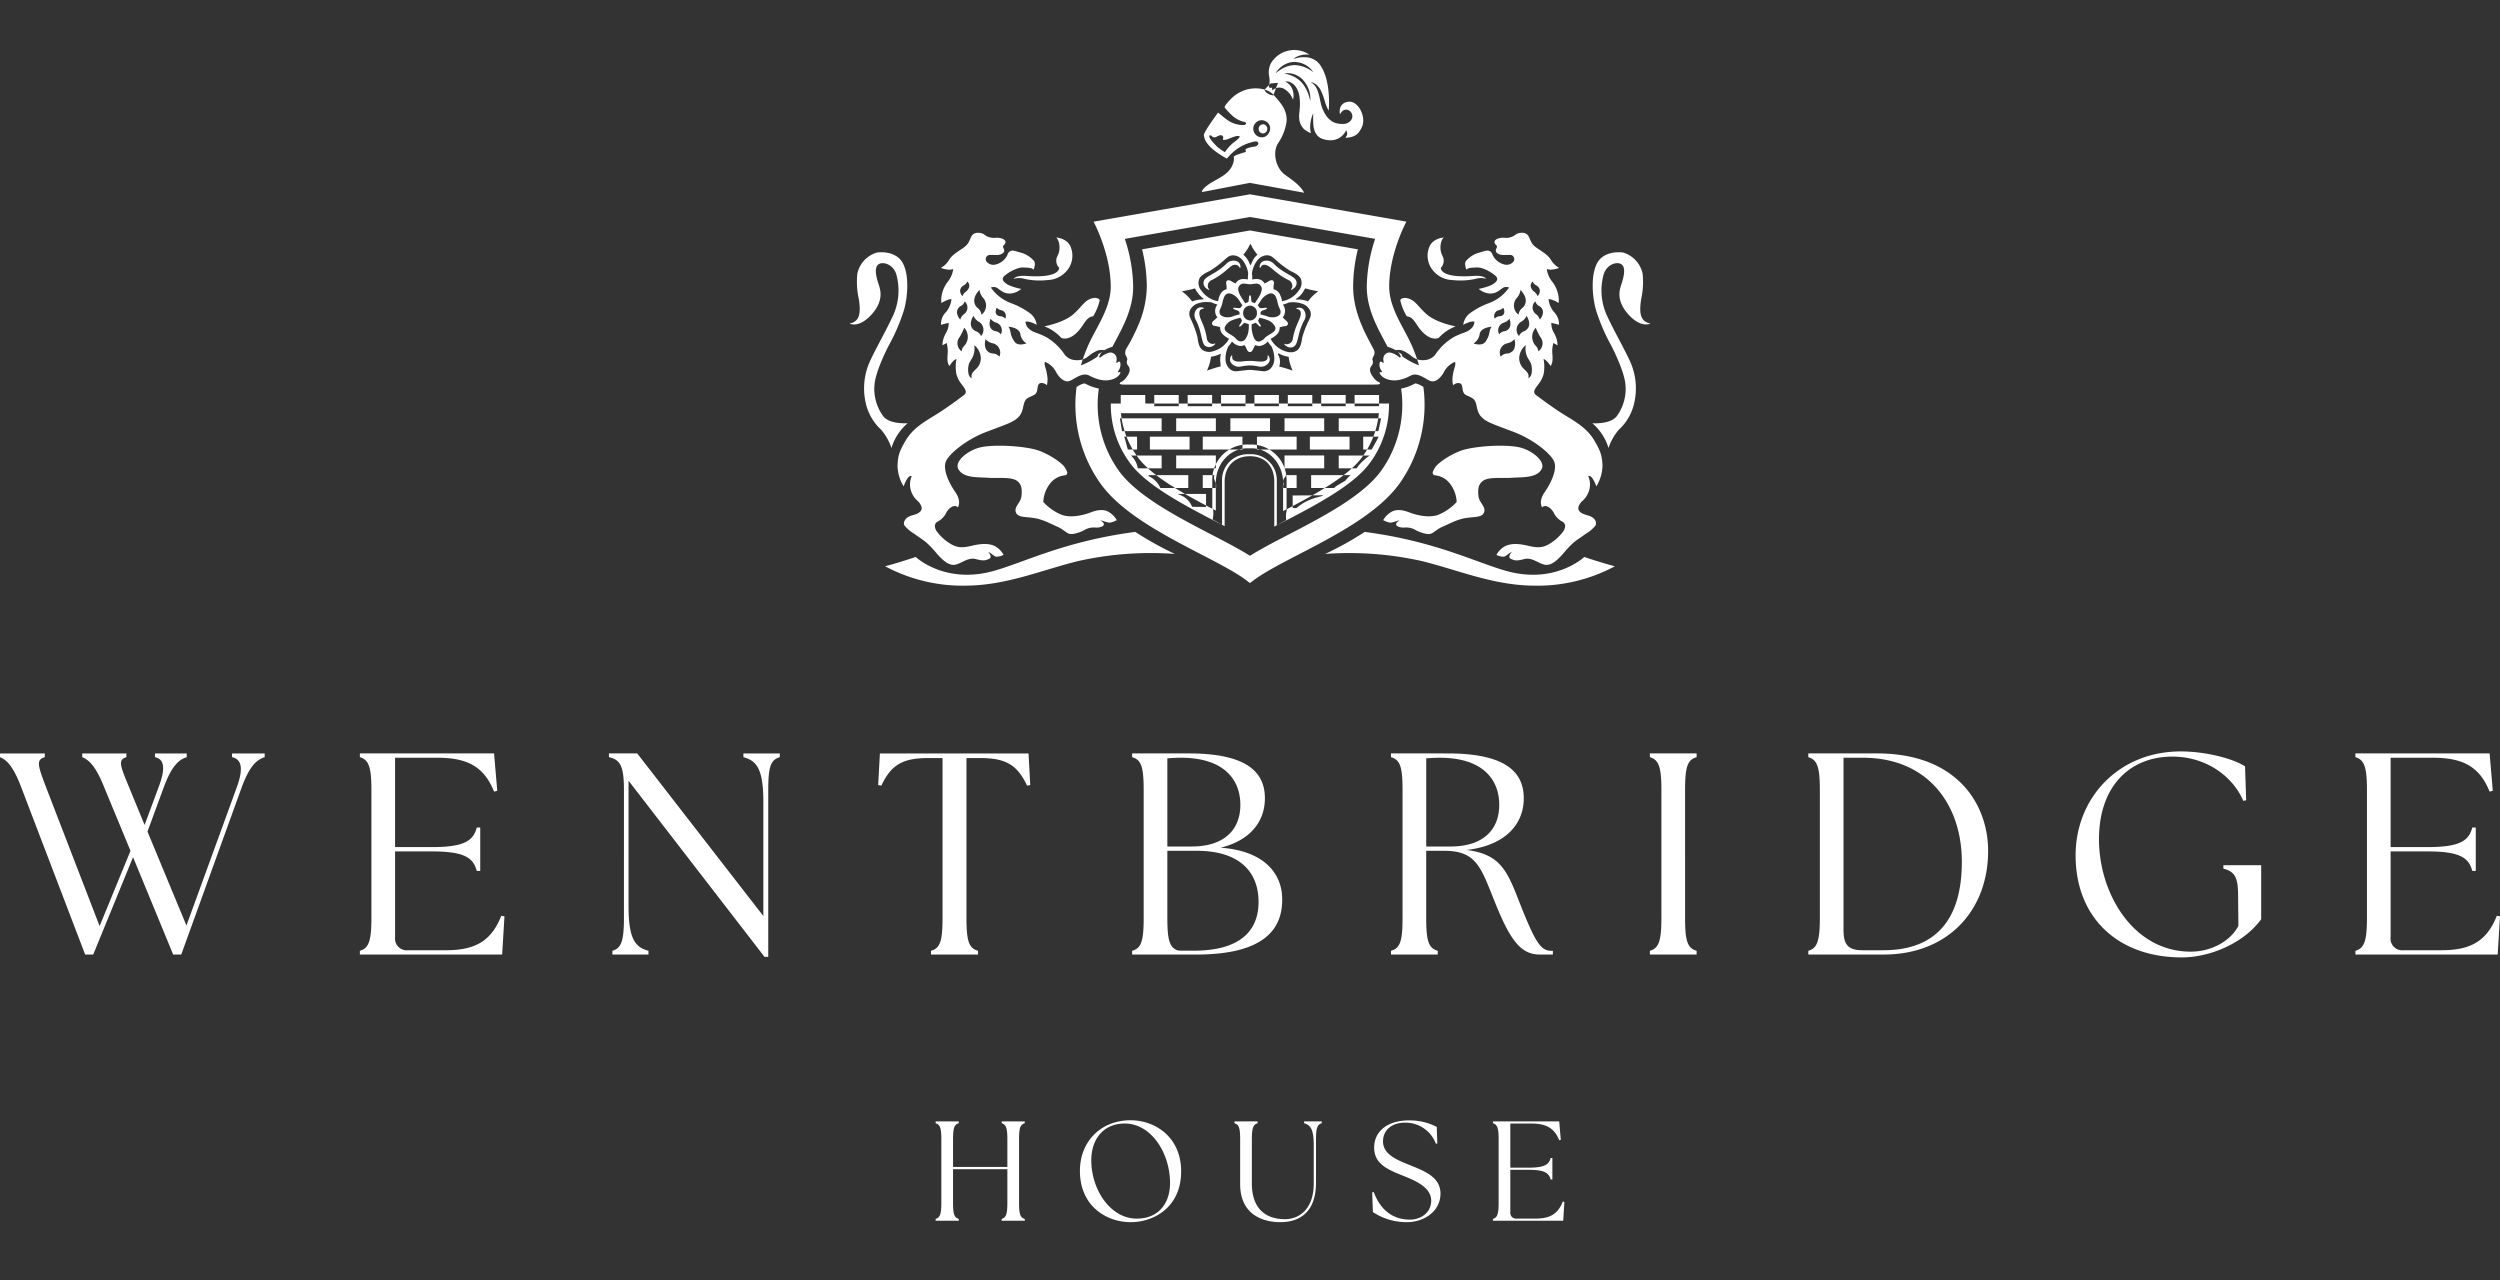 <svg width="250" height="128" viewBox="0 0 250 128" fill="none" xmlns="http://www.w3.org/2000/svg"><rect x="0" y="0" width="250" height="128" fill="#333333" stroke="none"/><path d="M129.664 30.818c-.096.039 0 .074.115.106a.353.353 0 0 1 .282.269c.066.274-.035.535-.305 1.146a6.245 6.245 0 0 0-.474 1.533.621.621 0 0 1-.596.553c-.164.008-.209-.09-.249-.038-.039.053.112.176.299.288a.657.657 0 0 0 .727-.076c.207-.187.276-.556.427-1.144.112-.492.289-.966.527-1.41a.934.934 0 0 0-.092-1.117.606.606 0 0 0-.661-.11Zm-8.397 3.574a.615.615 0 0 1-.585-.56 6.212 6.212 0 0 0-.446-1.534c-.26-.612-.354-.871-.282-1.144a.353.353 0 0 1 .285-.263c.117-.028.214-.064.119-.103a.612.612 0 0 0-.663.098.92.92 0 0 0-.114 1.107c.229.447.398.922.5 1.414.141.586.202.955.405 1.144a.665.665 0 0 0 .728.09c.189-.107.34-.227.301-.282-.038-.054-.084.044-.248.035v-.002Zm-.357-5.43c.041-.053-.069-.067-.11-.226a.626.626 0 0 1 .368-.73 6.51 6.51 0 0 0 1.362-.901c.517-.438.67-.621.959-.626a.486.486 0 0 1 .416.188c.064.1.12.194.136.08a.597.597 0 0 0-.299-.598.969.969 0 0 0-1.116.24 5.817 5.817 0 0 1-1.227.915c-.53.318-.87.49-.993.743a.646.646 0 0 0 .138.716c.162.146.327.252.367.199h-.001Zm5.849 6.738a.35.35 0 0 1-.179.348c-.249.145-.532.13-1.205.055a6.603 6.603 0 0 0-.768 0c-.676.075-.957.09-1.207-.055a.359.359 0 0 1-.18-.348c.004-.119-.003-.221-.069-.142a.592.592 0 0 0-.086.661.969.969 0 0 0 1.059.424c.287-.06.579-.093.873-.098.288.005.575.038.857.098a.968.968 0 0 0 1.06-.424.593.593 0 0 0-.086-.661c-.066-.08-.074.023-.069.142Zm5.066-6.571a7.115 7.115 0 0 0-.28-.052l-.016-.003a10.302 10.302 0 0 1-1.018-.24 2.19 2.19 0 0 1-.216.378 2.35 2.35 0 0 1-.5.552l-.038.023c-.164.103-.194.144-.195.158.046.007.093.01.14.006h.047c.36-.006.717.058 1.051.188.286-.389.632-.73 1.025-1.011Zm-.829 1.9a1.34 1.34 0 0 0-.841-.677 2.784 2.784 0 0 0-1.286-.095 3.76 3.76 0 0 1-.569.201l.026.056a1.015 1.015 0 0 1 .019 1.123.855.855 0 0 1-.08.096c.101.11.208.214.321.311.094.083.25.223.197.39-.053.166-.258.182-.368.193-.152.02-.303.057-.447.11a.929.929 0 0 1-.258.685 2.287 2.287 0 0 1-.591.424l-.056.034a2.535 2.535 0 0 0 1.513 1.26c.166.057.341.088.516.09.218.003.43-.063.607-.187.371-.254.46-.863.519-1.265a9.417 9.417 0 0 1 .662-1.723l.135-.3a.91.91 0 0 0-.021-.726h.002Zm-1.731 6.028a4.559 4.559 0 0 1-.402-1.38 2.922 2.922 0 0 1-.803-.236l-.059-.025a1.084 1.084 0 0 1-.091-.046.294.294 0 0 0-.094-.042c-.001 0-.011.007-.017.05a.36.36 0 0 0 .055.17c.057.107.096.224.116.344a1.43 1.43 0 0 1-.052.762c.25.06.699.183 1.064.308l.014.005c.096.034.19.064.269.09Zm-1.836-1.174a2.697 2.697 0 0 0-.285-1.25 3.484 3.484 0 0 1-.364-.48.534.534 0 0 0-.049.043 1.207 1.207 0 0 1-.799.403.953.953 0 0 1-.407-.095 3.963 3.963 0 0 0-.209.398c-.072.154-.157.304-.319.304h-.016c-.175-.003-.263-.19-.316-.304a3.327 3.327 0 0 0-.21-.398.959.959 0 0 1-.406.095 1.208 1.208 0 0 1-.798-.403c-.017-.014-.034-.028-.048-.042-.109.169-.231.33-.364.48a2.672 2.672 0 0 0-.287 1.25 1.346 1.346 0 0 0 .413 1.005.975.975 0 0 0 .629.24.585.585 0 0 0 .074-.005c.088-.01.201-.022.329-.038.29-.034.648-.075.99-.102.351.026.723.068.996.102.129.016.241.029.332.038a.544.544 0 0 0 .072.005.979.979 0 0 0 .63-.24 1.344 1.344 0 0 0 .412-1.006Zm-4.662-1.782c.046-.07.103-.17.136-.222l-.057-.034a2.276 2.276 0 0 1-.583-.433.903.903 0 0 1-.244-.685 2.094 2.094 0 0 0-.446-.119c-.109-.012-.314-.034-.364-.199-.051-.164.11-.302.206-.384.115-.094.224-.195.326-.302a.834.834 0 0 1-.077-.098 1.006 1.006 0 0 1 .04-1.116l.027-.055a3.969 3.969 0 0 1-.565-.21 3.256 3.256 0 0 0-.514-.042 2.593 2.593 0 0 0-.773.112 1.347 1.347 0 0 0-.855.66.917.917 0 0 0-.035.72l.122.283.008.017c.266.554.476 1.132.629 1.726.051.402.131 1.009.496 1.268a1.203 1.203 0 0 0 1.123.116 2.547 2.547 0 0 0 1.401-1.002h-.001Zm-.751 1.867c.003-.202.028-.404.073-.602l-.066.028a3.442 3.442 0 0 1-.925.283c-.06.478-.196.944-.402 1.38.081-.027.176-.06.269-.09l.014-.005c.419-.144.871-.275 1.082-.323a1.847 1.847 0 0 0-.019-.323 5.296 5.296 0 0 1-.026-.348Zm-2.801-5.828a2.896 2.896 0 0 1 .88-.186 1.54 1.54 0 0 1 .107-.011.544.544 0 0 0 .189-.036c0 .005-.009-.031-.158-.13a3.135 3.135 0 0 1-.515-.564 2.122 2.122 0 0 1-.216-.376c-.335.097-.675.177-1.018.24l-.014.003c-.11.018-.203.034-.282.051.393.28.739.622 1.025 1.012l.002-.003Zm.92-1.088c.336.491.835.85 1.409 1.013.074.022.198.045.262.057l.015-.062c.042-.24.124-.473.241-.688a.953.953 0 0 1 .596-.445 2.004 2.004 0 0 0-.02-.458c-.022-.109-.065-.308.081-.408a.232.232 0 0 1 .134-.04c.109.012.213.05.302.113.128.08.26.152.397.215a1.04 1.04 0 0 1 .072-.103.864.864 0 0 1 .734-.342c.123.002.246.013.367.032l.064.01c-.006-.2.005-.4.032-.6a2.718 2.718 0 0 0-.466-1.199 1.34 1.34 0 0 0-.906-.604.933.933 0 0 0-.715.195c-.069.057-.156.13-.253.215-.46.425-.96.806-1.494 1.136-.376.175-.944.44-1.085.867a1.17 1.17 0 0 0 .232 1.1l.001-.005Zm4.198-3.582a2.313 2.313 0 0 1 .576.772l.024.056c.023.082.06.159.11.228a2.48 2.48 0 0 0 .177-.343c.05-.113.108-.223.172-.328.102-.143.221-.273.354-.387a4.592 4.592 0 0 1-.531-.765 3.764 3.764 0 0 0-.176-.326 5.033 5.033 0 0 0-.172.326 4.708 4.708 0 0 1-.531.765l-.003.002Zm3.607 6.04a.508.508 0 0 0 .058-.577c-.019-.046-.038-.087-.055-.125a2.53 2.53 0 0 1-.162-.462c-.013-.045-.024-.092-.035-.137l-.005-.02a1.919 1.919 0 0 0-.19-.56.51.51 0 0 0-.517-.29.523.523 0 0 0-.2.062c-.264.119-.494.3-.671.53-.132.22-.297.462-.395.603a.97.97 0 0 1 .172.225.3.3 0 0 0 .216.056 2.37 2.37 0 0 0 .321-.03.978.978 0 0 1 .126-.012c.021 0 .082 0 .09.05.004.029.014.08-.371.21-.21.071-.254.17-.261.191v.03c0 .063-.004.127-.013.19.287.062.57.145.845.248.107.024.217.035.327.035a.992.992 0 0 0 .72-.218Zm-2.778 1.159c.002.355.07.706.199 1.036.082.206.233.45.494.45a.536.536 0 0 0 .168-.03c.055-.023.108-.05.159-.08l.052-.028a.526.526 0 0 0 .12-.086c.039-.034.075-.071.11-.11.034-.037.068-.075.108-.109.146-.11.299-.21.458-.3.368-.22.579-.412.5-.692a1.349 1.349 0 0 0-.774-.71 5.456 5.456 0 0 0-.797-.235 1.14 1.14 0 0 1-.146.248c.034.154.103.3.202.423.08.123.086.16.069.19l-.012.023-.035.005c-.061 0-.206-.137-.318-.254a.508.508 0 0 0-.196-.137.887.887 0 0 1-.348.142c-.007.06-.014.22-.014.254h.001Zm-.173-.622h.031a.712.712 0 0 0 .671-.79.645.645 0 0 0-.083-.339.644.644 0 0 0-.25-.244 1.118 1.118 0 0 0-.227-.098.639.639 0 0 0-.251.003.708.708 0 0 0-.565.676.725.725 0 0 0 .674.79v.002Zm-2.01 1.362c.159.09.312.19.457.3l.016.013.114.117a.932.932 0 0 0 .349.274.53.53 0 0 0 .58-.155 1.74 1.74 0 0 0 .36-.923l.006-.036c.023-.195.028-.39.015-.586a1.27 1.27 0 0 1-.389-.141.477.477 0 0 0-.199.137c-.111.115-.256.254-.317.254h-.027l-.02-.028c-.017-.03-.009-.069.069-.19.1-.124.169-.27.202-.425a1.13 1.13 0 0 1-.146-.246 5.433 5.433 0 0 0-.799.235 1.355 1.355 0 0 0-.773.71c-.078.279.133.471.501.691h.001Zm.978-4.004c.051.113.11.223.177.328.057.095.292.45.392.598.091-.047.187-.085.286-.112a.242.242 0 0 0 .022-.034c.032-.104.05-.21.055-.318 0-.031.003-.307.097-.336l.023-.003.01.003c.092.03.095.305.095.336.005.11.024.22.058.325l.016.022c.101.026.199.064.292.112.085-.123.202-.294.31-.467a3.01 3.01 0 0 0 .255-.453c.136-.358.209-.59.011-.843a.493.493 0 0 0-.429-.2 2.2 2.2 0 0 0-.307.03 3.467 3.467 0 0 1-.26.03v.003h-.044l-.061-.004a2.717 2.717 0 0 1-.276-.03 2.216 2.216 0 0 0-.307-.029.495.495 0 0 0-.428.2c-.207.263-.125.514.011.842h.002Zm-.786-.007a.705.705 0 0 0-.272-.062.527.527 0 0 0-.445.29 1.953 1.953 0 0 0-.19.56 3.345 3.345 0 0 1-.039.159 2.453 2.453 0 0 1-.164.462 4.594 4.594 0 0 1-.053.125.516.516 0 0 0 .064.577.992.992 0 0 0 .723.215c.113 0 .225-.011.335-.034.271-.104.55-.187.834-.248a1.34 1.34 0 0 1-.011-.19v-.026s-.03-.115-.262-.195c-.384-.129-.375-.18-.37-.21.007-.05.068-.05.089-.05a.996.996 0 0 1 .126.013c.106.017.214.027.321.03a.276.276 0 0 0 .227-.07.955.955 0 0 1 .162-.206 15.4 15.4 0 0 1-.4-.61 1.742 1.742 0 0 0-.668-.527l-.007-.003Zm2.486-3.252a2.705 2.705 0 0 0-.465 1.196c.027.2.038.401.031.602l.064-.01c.122-.018.245-.03.368-.032a.868.868 0 0 1 .734.343c.025.033.049.067.072.103.136-.063.269-.135.397-.215a.644.644 0 0 1 .302-.113c.047 0 .094.013.134.04.146.1.103.299.081.408a2.004 2.004 0 0 0-.02.457.965.965 0 0 1 .596.446c.117.215.199.447.241.688l.015.063a6.66 6.66 0 0 0 .262-.058 2.553 2.553 0 0 0 1.409-1.014 1.175 1.175 0 0 0 .231-1.1c-.14-.427-.708-.691-1.085-.866a9.799 9.799 0 0 1-1.492-1.135 18.545 18.545 0 0 0-.255-.216.933.933 0 0 0-.715-.195 1.345 1.345 0 0 0-.907.604l.002.004Zm11.693 12.311h-23.743c-.33 0-.881.012-1.383-.003-.47-.054-.142-.244-.142-.244s.285-.064.64-.587c.355-.523.278-.813.097-1.048a.55.55 0 0 1-.099-.577c.052-.18-.128-.363-.192-.598a.863.863 0 0 1 .1-.53c.15-.264.313-.518.392-.672.285-.541.559-1.088.796-1.653.546-1.232.84-2.56.864-3.906a15.853 15.853 0 0 0-.472-3.705l10.789-1.888 10.789 1.887a15.799 15.799 0 0 0-.472 3.705c0 2.458 1.074 4.467 1.938 6.082l.136.258c.06.131.079.278.054.42-.064.235-.244.418-.192.598a.55.55 0 0 1-.097.578c-.183.235-.258.524.097 1.047.355.524.64.587.64.587s.303.178-.097.239l-.443.009v.001Zm-11.243-11.79a.354.354 0 0 1 .345-.19c.287.018.512.19 1.03.627.414.356.872.659 1.362.9a.624.624 0 0 1 .368.73c-.041.159-.15.171-.11.226.041.054.207-.053.368-.2a.638.638 0 0 0 .137-.716c-.121-.252-.463-.425-.993-.742a5.837 5.837 0 0 1-1.226-.915.965.965 0 0 0-1.116-.24.6.6 0 0 0-.301.598c.01.102.074.021.138-.08l-.002.001Zm1.218-17.12.473-1.263-.742.06-.611.625c.172.495.88.577.88.577Zm3.846-2.444.152.11a2.068 2.068 0 0 0-.462-.51 2.313 2.313 0 0 0-1.022-.466 2.303 2.303 0 0 0-.427-.04 2.026 2.026 0 0 0-.821.194c-.219.102-.42.237-.596.4a2.348 2.348 0 0 0-.335.372c-.069.097-.103.156-.103.156s.055-.04.149-.112a5.38 5.38 0 0 1 .398-.27c.392-.255.845-.4 1.312-.423.125-.002.249.006.373.025a3.011 3.011 0 0 1 .972.316c.142.074.279.157.41.248Zm-.172 2.318a2.772 2.772 0 0 0-.221-.7 2.603 2.603 0 0 0-.201-.368 2.925 2.925 0 0 0-.266-.346 2.183 2.183 0 0 0-.66-.487 2.112 2.112 0 0 0-.627-.187 1.899 1.899 0 0 0-.594.017l.164.037c.142.034.283.075.421.123.426.14.811.382 1.119.707.087.092.166.19.237.295.071.102.138.208.198.317a4.088 4.088 0 0 1 .41 1.085l.039.184a2.295 2.295 0 0 0-.019-.677Zm5.129 3.415c-.21.377-.466.918-1.603.94a.793.793 0 0 0 .177-.294.603.603 0 0 0-.085-.453c-.137.291-.351.54-.619.72-.088.057-.732.527-1.838.108a1.333 1.333 0 0 1-.694-.749 2.564 2.564 0 0 1-.138-.8c-.017-.287-.015-.535-.014-.71.001-.174.006-.274.006-.274s-.042.092-.103.259a3.783 3.783 0 0 0-.172.72c-.05.338-.035.683.042 1.017l-.025-.012a2.455 2.455 0 0 1-.704-.438 1.714 1.714 0 0 1-.421-.864 2.514 2.514 0 0 1-.022-.548c.013-.184.046-.399.058-.603a5.23 5.23 0 0 0-.03-1.225 2.333 2.333 0 0 0-.153-.555 1.914 1.914 0 0 0-.258-.45 1.283 1.283 0 0 0-.622-.446.927.927 0 0 0-.207-.037c-.048 0-.075-.003-.075-.003s-.157 0 0 .076c.205.12.377.288.501.489.219.385.281.839.172 1.268a2.047 2.047 0 0 0-.796-1.026.976.976 0 0 0-1.245.085c-.078.061-.008-.311-.097-.267a.198.198 0 0 1-.261-.061c-.035-.075.006-.159.029-.237a2.562 2.562 0 0 0-.039-.97 2.04 2.04 0 0 1 .11-.97c.017-.046.034-.091.056-.136a2.705 2.705 0 0 1 2.676-1.37c.353.04.695.15 1.006.323.068.04.137.085.209.132a2.258 2.258 0 0 0-1.234.179 1.293 1.293 0 0 0-.372.243c.111-.038.223-.07.338-.095a3.05 3.05 0 0 1 .899-.078c.413.018.808.17 1.124.434.173.15.318.33.43.528.129.208.235.43.319.659.091.228.163.462.216.702.058.232.102.468.135.705.059.424.091.851.097 1.28.008.297 0 .548-.013.751-.006.078-.012.155-.015.226 0 .015-.003.034-.005.048-.03-.053-.064-.102-.091-.159a4.362 4.362 0 0 1-.259-.64 6.787 6.787 0 0 0-.452-1.244 1.94 1.94 0 0 0-.319-.444 1.255 1.255 0 0 0-.595-.341l-.089-.023c.098.061.191.13.278.205.094.085.176.182.241.29.084.141.153.29.207.445.063.184.116.372.158.562.045.206.089.431.148.67.059.25.145.493.257.725.113.25.263.482.444.69.193.217.436.385.708.49.131.045.266.075.404.091.134.02.27.028.405.022a1.005 1.005 0 0 0 .753-.327.756.756 0 0 0 .165-.359.627.627 0 0 0-.069-.38.655.655 0 0 0-.482-.366.566.566 0 0 0-.426.139.948.948 0 0 0-.178.198l-.05.078a.724.724 0 0 0-.031.037s-.255-1.117.86-1.244c.97-.11 1.88 1.58 1.274 2.665l-.001-.001Zm-9.113.043a.772.772 0 0 0-.191-.553.94.94 0 0 0-.644-.308.866.866 0 0 0-.655.313.847.847 0 0 0-.036 1.041.86.86 0 0 0 1 .306c.043-.023.084-.049.123-.077a.96.96 0 0 0 .403-.722Zm-3.047.735c-.562-.11-1.083.4-1.657.381-.028-.106.034-.22 0-.325a.276.276 0 0 0-.316-.142 1.526 1.526 0 0 0-.344.151.408.408 0 0 1-.363.022 1.17 1.17 0 0 1-.138-.115.188.188 0 0 0-.166-.052.084.084 0 0 0-.046.03.08.08 0 0 0-.016.051c-.01.26.746 1.021.851 1.105.226.185.467.351.72.497.202-.31.443-.59.718-.837.19-.184.735-.49.762-.766h-.005Zm6.455 5.66-5.438-.987-4.794.922s-.059-.363 1.038-1.004c.868-.506 1.797-.888 2.1-1.93.067-.19.081-.395.042-.594.041-.04.085-.076.132-.109.12-.07.25-.123.386-.157.166-.063.335-.117.507-.162.079-.015.244-.078.184-.187a.245.245 0 0 1-.034-.073.081.081 0 0 1 .006-.043.091.091 0 0 1 .025-.036.293.293 0 0 1 .072-.049c.268-.11.552-.18.842-.205.156-.028.39-.193.328-.372a.221.221 0 0 0-.041-.072c-.114-.146-.513-.028-.743.042a4.337 4.337 0 0 0-1.04.452 4.974 4.974 0 0 0-1.301 1.148c-.494-.257-2.302-1.27-2.302-2.381.051-.364 1.242-1.985 1.414-2.22.297.253.785.646.979.778.457.306.995.47 1.545.472a.363.363 0 0 0 .202-.05.143.143 0 0 0 .062-.08.142.142 0 0 0-.005-.102.231.231 0 0 0-.165-.083 2.625 2.625 0 0 1-1.321-.75 7.625 7.625 0 0 1-.629-.683c-.114-.16.682-.936.792-1.033.373-.33.81-.58 1.284-.736.866-.28 2.172-.213 2.822.51.068.074.129.156.196.231.647.717 1.173 1.409 1.087 2.433a5.115 5.115 0 0 1-.861 2.18c-.551.9-.221 2.336.568 3.022.034.035.075.062.114.092.694.514 1.525 1.03 1.944 1.816h.003Zm-4.547-6.504a.484.484 0 0 0 .042.336.485.485 0 0 0 .255.225.456.456 0 0 0 .551-.531.483.483 0 0 0-.307-.361.466.466 0 0 0-.541.331Zm-12.35 40.42c-7.274.953-11.403 3.206-14.435 3.975-4.719 1.197-7.518-1.47-7.518-1.47s-1.82.614-3.06.931a16.375 16.375 0 0 0 8.085 1.938c4.119-.03 7.593-1.576 11.249-2.464a33.241 33.241 0 0 1 9.635-.708 33.128 33.128 0 0 1-3.956-2.203v.001Zm-4.854-23.1c-.391.286-.813.89-1.359 1.354-1.012.856-2.879 1.189-2.879 1.189a4.434 4.434 0 0 1 1.694 1.152s.784.431 1.822-.817c.539-.651.702-1.264 1.368-1.34a5.378 5.378 0 0 0 .658-1.626c-.245-.342-.866-.233-1.304.087Zm-6.024 4.25a1.308 1.308 0 0 1-.617-.974c-.157-.642-1.194-.696-1.194-.696.302.377.089.743.612 1.496.35.505 1.199.175 1.199.175Zm-2.516-3.323a.758.758 0 0 1-.454-.249c-.306.629.079.84.384.86a.647.647 0 0 1 .463.24.608.608 0 0 0 .007-.519.61.61 0 0 0-.4-.332Zm-.533 1.238a1.051 1.051 0 0 1-.546-.394c-.3.873.16 1.21.516 1.263a.735.735 0 0 1 .508.31.8.8 0 0 0 .048-.706.81.81 0 0 0-.526-.473Zm-.355 2.066a1.251 1.251 0 0 1-.689-.41c-.264 1.067.316 1.417.742 1.442a.874.874 0 0 1 .635.316.953.953 0 0 0-.016-.84.962.962 0 0 0-.673-.508Zm-1.384-2.16a1.204 1.204 0 0 1-.513-.581c-.557.907-.124 1.4.261 1.549a.848.848 0 0 1 .493.477.933.933 0 0 0 .072-1.168.934.934 0 0 0-.313-.278Zm.219 3.59a1.754 1.754 0 0 0-.654-1.237c.079.46-.004.933-.235 1.339a4.095 4.095 0 0 0-.281.487 2.112 2.112 0 0 0-.059 1.03.665.665 0 0 0 .302.457l-.004-.213c-.01-.346.364-.603.566-.823.253-.286.385-.659.366-1.04h-.001Zm-1.657-2.976a6.558 6.558 0 0 1-.433.895 1 1 0 0 0-.103 1.164c.071.12.167.223.281.304a.913.913 0 0 1 .303-.602 1.328 1.328 0 0 0-.048-1.761Zm-.402-.811c.064-.221.198-.415.383-.553a.812.812 0 0 0 .276-.979.81.81 0 0 0-.216-.293.732.732 0 0 1-.378.462c-.318.167-.641.637-.07 1.362h.005Zm.218-2.344a1 1 0 0 1 .36-.462c.303-.24.505-.665.128-1.012a.72.72 0 0 1-.349.39c-.28.15-.583.542-.138 1.084h-.001Zm1.539 1.183a.966.966 0 0 1 .367.671 1.155 1.155 0 0 0 .405-1.284 1.152 1.152 0 0 0-.24-.41c-.2-.22-.326-.497-.359-.792-.824.872-.524 1.546-.172 1.816h-.001Zm14.247 6.4c.064.122-.133.334-.215.414-.161.142-.35.248-.556.31-.798.272-1.624 0-2.318-.365s-1.401.294-1.95.522c-.549.227-1.121-.355-1.437-.989a2.152 2.152 0 0 0-1.05-.912c-.119.345.1.552.205 1.276.072.354.067.72-.014 1.071-.177-.205-.696-.372-.852-.048-.133.279-.046.562-.238.847-.207.303-.846.32-1.09.754-.244.433-.142 1.072-.641 1.6-.499.527-1.136.713-3.208 1.496-2.071.782-3.87 2.283-4.105 3.059-.235.775.31 2.002.974 2.968.665.967.255 1.532.255 1.532-.352-.375-.937.11-1.14.501-.184.392-.49.715-.873.922-.422.224-.283.649-.147.901.382.54.874.994 1.444 1.33.738.45 1.353.362 2.102.186.83-.194 1.559-.279 2.234-.008.406.2.739.52.953.917a1.561 1.561 0 0 1-.732.18c-.235-.02-.504-.39-.81-.47.172.172.405.536.106.68-.39.188-.603.225-1.335.03-.801-.213-1.439.468-2.12.57-.683.103-1.37-.657-1.776-1.108-.321-.395-.67-.767-1.046-1.111-.387-.323-.817-.578-1.217-.879a3.64 3.64 0 0 1-.982-.834c-.14-.224.006-.521.194-.708.402-.399 1.067-.274 1.437-.744.207-.262.027-.642-.238-.934a2.324 2.324 0 0 1-.757-1.135 2.145 2.145 0 0 1 .09-1.413c-.389-.19-.805 1.025-.805 1.025a4.038 4.038 0 0 1-.612-2.13c.056-.885.117-1.257.77-2.386.654-1.128 1.579-1.752 2.839-2.512s2.602-1.78 3.021-2.09c.42-.31.07-.685-.198-1.062a2.85 2.85 0 0 1-.54-1.012c-.1-.508-.1-1.031 0-1.54-.297.05-.706.702-.706.702-.268-.376-.196-.89-.165-1.363a3.05 3.05 0 0 0-.11-.939l-.422.226c.012-.459.148-.905.393-1.294.16-.29.24-.616.232-.946-.255.048-.763.19-.763.19a1.654 1.654 0 0 1 .52-1.297c.287-.361.469-.795.522-1.253-.258-.08-1.016.369-1.016.369l-.01-.384a3.145 3.145 0 0 1 .68-1.772c.287-.362.468-.797.522-1.255-.379.224-1.24-.095-1.24-.095.321-.182.593-.44.792-.748.286-.48.623-.701 1.293-1.146.671-.445.668-.617.951-1.222.283-.605 1.102-.372 1.274-.248a1.515 1.515 0 0 0 1.121.355c.596-.06 1.073.186 1.037.442-.036.257-.291.309-.244.48.047.171.268.42-.069.643-.336.223-.736.134-1.205.146a.422.422 0 0 0-.459.456c.008.082.04.16.092.224a.892.892 0 0 0 .962.259 1.768 1.768 0 0 0 1.087-.884c.119-.343.244-.433.456-.483.213-.05.689.154 1.033.23.475.156.896.441 1.217.823.18.296-.063.857-.063.857-.175-.21-.475-.201-1.03-.23-.555-.027-1.399.422-1.859.82-.461.397.019.726.366.93.415.178.848.31 1.292.394-.285.25-.638.408-1.014.455-.596.057-.902-.19-1.293-.48a.705.705 0 0 0-.73-.109 4.217 4.217 0 0 0 2.05 1.571 7.685 7.685 0 0 1 1.776.937 1.742 1.742 0 0 1 .758 1.22c-.825-.45-1.12-.313-1.12-.313a.952.952 0 0 0 .361.718c.394.374.735.322 1.687.811a5.63 5.63 0 0 1 1.884 1.789 1.48 1.48 0 0 0 1.124.526c.41.032.817-.085 1.145-.33.264-.227.556-.42.868-.573.148-.073.309-.114.474-.118.053 0 .356.005.347.01-.083.051-.161.11-.233.175-.126.14-.225.3-.292.475.004.109.103.115.165.059.229-.206.835-.563 1.134-.433a.643.643 0 0 1 .393.332.9.9 0 0 1 .022.553c-.011.037-.019.087.016.105.01.005.022.006.033.005a.066.066 0 0 0 .032-.013c.075-.042.146-.125.227-.102.064.018.089.095.098.16.035.256-.03.514-.181.724a.274.274 0 0 0-.048.082.076.076 0 0 0-.004.047c.003.016.011.03.022.042.052.044.127-.017.193-.014h.003Zm-21.26 5.12s-1.766.14-2.427-.685a4.61 4.61 0 0 1-.88-3.247c.126-1.155.963-2.957 1.418-3.84a19.095 19.095 0 0 0 1.53-3.563c.375-1.357.523-3.427-.109-4.65-.632-1.223-2.242-1.158-2.648-1.073a2.811 2.811 0 0 0-1.912 2.099c-.09.85-.04 1.708.147 2.542.081.596.25 1.672-.29 2.153-.18.159-.404.26-.644.288 0 0 .909.542 2.22-.91 1.31-1.453.824-2.597.672-3.072-.152-.475-.455-1.465-.064-1.868.391-.404 1.51-.143 1.852.925a6.042 6.042 0 0 1-.402 4.301c-.767 1.642-2.1 3.93-2.444 4.93a6.545 6.545 0 0 0-.196 3.7 5.086 5.086 0 0 0 1.497 2.59 5.25 5.25 0 0 1 1.06 1.864 5.238 5.238 0 0 1 1.62-2.484Zm8.062 5.456c.867.062 2.224-.103 2.811.267.586.37.572.994.506 1.594-.065.6-.705 1.005-.577 1.518.153.614.864.495 1.814.642.951.146 1.628.562 2.295.843.666.282.882.617 1.257.736.375.12 1.231-.203 1.515-.38a1.86 1.86 0 0 1 1.106-.244c.25.018.501-.031.725-.143 0 0 .191-.15.064-.32a1.717 1.717 0 0 0-.314-.278s.499.159.79.237c.29.078.86-.237.86-.237a2.259 2.259 0 0 0-.763-.792c-.756-.494-1.773.003-2.06.096-.286.094-1.553.514-2.591.198a5.045 5.045 0 0 1-1.932-1.318c.024-.657.252-1.29.653-1.812a2.115 2.115 0 0 1 1.503-.853c.452-.098.151-.517-.021-.813-.171-.296-1.142-1.082-2.435-1.603-1.293-.522-4.72-.732-6.111-.35-1.037.283-2.098 1.08-2.165 1.781-.044.445.46.786.46.786.658.453 1.742.383 2.61.445Zm3.656-19.883a7.09 7.09 0 0 0 2.268.11 2.617 2.617 0 0 0 1.982-.993 2.307 2.307 0 0 0 .367-2.234c-.324-.974-1.48-1.028-1.48-1.028.306.248.5 1.141.134 1.835a1.008 1.008 0 0 0 .16 1.192s.172 1.066-3.27.815c-1.072-.08-1.274.29-1.274.29a1.97 1.97 0 0 1 1.11.013h.003Zm39.766 10.744a1.96 1.96 0 0 0-.688-.297.146.146 0 0 0-.075.018 4.878 4.878 0 0 1-1.37.499A11.363 11.363 0 0 1 138.168 47c-1.778 2.545-5.924 4.698-9.257 6.427-1.431.743-2.796 1.452-3.913 2.152-1.116-.7-2.48-1.41-3.913-2.152-3.331-1.729-7.478-3.882-9.256-6.427a11.368 11.368 0 0 1-1.947-8.143 4.886 4.886 0 0 1-1.366-.496.141.141 0 0 0-.075-.019c-.246.054-.48.155-.688.297l-.094.053a13.613 13.613 0 0 0 2.33 9.58c3.05 4.368 10.851 7.142 14.337 9.535.223.154.664.496.664.496s.448-.336.667-.487c3.479-2.392 11.297-5.17 14.352-9.544a13.621 13.621 0 0 0 2.33-9.583l-.089-.05h-.002Zm-34.151-2.106a6.66 6.66 0 0 0 1.052-.495 9.67 9.67 0 0 0 .568-.358c.086-.059-.015-.043.063-.103.088-.068-.003-.078.066-.163.054-.072.146-.055.29-.189a3.201 3.201 0 0 1 1.102-.546c.098-.188.2-.377.302-.568.832-1.559 1.776-3.324 1.776-5.445a15.723 15.723 0 0 0-.835-4.781l12.516-2.188 12.517 2.186a15.694 15.694 0 0 0-.836 4.781c0 2.12.944 3.887 1.778 5.445.102.19.202.38.3.567.402.11.779.296 1.109.548.144.134.234.117.291.189.067.085-.022.093.066.163.078.06-.024.046.062.103.184.126.374.245.568.358.334.194.684.36 1.046.494a15.187 15.187 0 0 0-1.118-2.816c-.834-1.602-1.861-3.243-1.861-5.052 0-3.306 1.717-6.499 1.717-6.499l-15.593-2.726-.055-.014-.049.016-15.582 2.725s1.717 3.193 1.717 6.499c0 1.809-1.027 3.45-1.859 5.051-.468.9-.843 1.843-1.12 2.818h.002Zm24.42 18.86c3.23-.235 6.476.003 9.636.707 3.656.89 7.129 2.435 11.249 2.465 2.817.06 5.602-.608 8.084-1.938-1.239-.318-3.059-.931-3.059-.931s-2.8 2.666-7.518 1.47c-3.033-.771-7.163-3.024-14.435-3.975a33.138 33.138 0 0 1-3.959 2.203l.002-.002Zm7.505-25.389c.129.574.351 1.123.659 1.626.666.076.829.688 1.368 1.34 1.037 1.248 1.822.817 1.822.817a4.42 4.42 0 0 1 1.694-1.152s-1.867-.332-2.879-1.19c-.546-.461-.968-1.067-1.361-1.354-.436-.32-1.057-.429-1.303-.087Zm13.508 4.532c.174.155.282.37.302.602a.994.994 0 0 0 .415-.695 1.005 1.005 0 0 0-.237-.773 6.744 6.744 0 0 1-.432-.895 1.33 1.33 0 0 0-.048 1.761Zm-.436 1.803a4.293 4.293 0 0 0-.281-.487 2.016 2.016 0 0 1-.235-1.339 1.755 1.755 0 0 0-.654 1.238c-.02.381.112.754.366 1.04.202.22.575.476.566.822l-.004.213a.674.674 0 0 0 .301-.456 2.118 2.118 0 0 0-.058-1.03h-.001Zm-1.192-2.733a.844.844 0 0 1 .493-.478c.385-.148.818-.64.261-1.549a1.205 1.205 0 0 1-.513.58.94.94 0 0 0-.447 1.082c.04.136.11.26.206.365Zm-.46.305a1.243 1.243 0 0 1-.685.41.96.96 0 0 0-.778.926.96.96 0 0 0 .089.422.879.879 0 0 1 .635-.316c.424-.025 1.006-.375.74-1.442h-.001Zm-1.517-.476a.722.722 0 0 1 .508-.311c.355-.053.814-.39.516-1.263a1.046 1.046 0 0 1-.546.394.812.812 0 0 0-.478 1.18Zm.014-1.807c.306-.02.691-.23.385-.86a.76.76 0 0 1-.454.25.613.613 0 0 0-.4.331.594.594 0 0 0 .007.518.648.648 0 0 1 .462-.24Zm-.774 1.044s-1.037.053-1.194.696a1.3 1.3 0 0 1-.619.974s.849.33 1.198-.174c.524-.754.31-1.12.613-1.496h.002Zm2.691-1.197a.962.962 0 0 1 .366-.671c.352-.27.652-.944-.172-1.816a1.406 1.406 0 0 1-.358.79 1.142 1.142 0 0 0-.294.884 1.155 1.155 0 0 0 .458.811v.002Zm1.545-2.318a.997.997 0 0 1 .36.463c.444-.542.141-.934-.139-1.085a.72.72 0 0 1-.349-.39c-.379.348-.175.771.128 1.012Zm.513 1.444a.735.735 0 0 1-.377-.463.808.808 0 0 0 .06 1.271c.186.138.321.332.385.553.573-.725.249-1.195-.069-1.362h.001Zm4.913 17.01c.191.448.223.946.093 1.414-.133.445-.397.84-.758 1.135-.264.293-.444.673-.238.934.37.469 1.036.346 1.438.744a.612.612 0 0 1 .192.709 3.618 3.618 0 0 1-.98.834c-.401.3-.831.556-1.217.878-.376.345-.725.716-1.046 1.111-.407.452-1.095 1.213-1.776 1.109-.68-.104-1.319-.783-2.122-.57-.73.195-.944.157-1.334-.031-.298-.143-.064-.508.106-.679-.306.08-.575.45-.811.47-.255 0-.505-.061-.73-.18.214-.397.547-.718.952-.917.676-.271 1.403-.187 2.235.008.749.175 1.362.264 2.1-.186a4.703 4.703 0 0 0 1.445-1.33c.136-.253.276-.678-.147-.902a2.035 2.035 0 0 1-.873-.922c-.203-.39-.787-.876-1.14-.5 0 0-.413-.567.255-1.532.669-.966 1.211-2.193.975-2.969-.237-.776-2.033-2.278-4.106-3.059-2.072-.782-2.708-.97-3.207-1.496-.499-.526-.396-1.165-.641-1.6-.246-.435-.885-.452-1.09-.754-.193-.285-.107-.568-.241-.847-.155-.323-.674-.155-.851.049a2.528 2.528 0 0 1-.014-1.071c.103-.724.324-.931.203-1.277-.441.18-.81.501-1.049.912-.316.634-.885 1.218-1.436.989-.551-.229-1.257-.89-1.952-.521-.694.369-1.518.636-2.316.365a1.504 1.504 0 0 1-.557-.311c-.082-.08-.278-.291-.214-.414.066-.003.141.057.193.014a.083.083 0 0 0 .022-.042.076.076 0 0 0-.004-.047.295.295 0 0 0-.048-.083 1 1 0 0 1-.182-.723c.01-.066.035-.142.099-.16.081-.026.152.058.227.102.009.007.02.011.031.012a.07.07 0 0 0 .034-.004c.035-.019.025-.068.016-.106a.9.9 0 0 1 .022-.552.648.648 0 0 1 .395-.338c.298-.13.905.228 1.134.433.064.056.161.05.165-.06a1.515 1.515 0 0 0-.292-.474 1.496 1.496 0 0 0-.233-.174 4.764 4.764 0 0 1 .344-.011c.165.004.328.044.475.118.313.154.604.346.868.573.329.245.736.362 1.145.33a1.485 1.485 0 0 0 1.125-.526 5.617 5.617 0 0 1 1.884-1.789c.952-.489 1.294-.437 1.687-.81a.965.965 0 0 0 .361-.719s-.296-.137-1.12.313a1.745 1.745 0 0 1 .757-1.22 7.712 7.712 0 0 1 1.777-.937 4.21 4.21 0 0 0 2.048-1.57.702.702 0 0 0-.728.108c-.391.29-.698.537-1.294.48a1.889 1.889 0 0 1-1.008-.454 6.2 6.2 0 0 0 1.292-.394c.347-.205.826-.534.366-.93-.46-.397-1.301-.848-1.859-.82-.557.029-.855.02-1.03.23 0 0-.241-.563-.064-.857a2.69 2.69 0 0 1 1.218-.822c.344-.077.82-.28 1.033-.231.213.048.337.139.456.483a1.762 1.762 0 0 0 1.087.884.896.896 0 0 0 .962-.259.421.421 0 0 0 .043-.461.417.417 0 0 0-.411-.219c-.469-.012-.869.076-1.204-.146-.336-.223-.116-.474-.069-.643.047-.17-.209-.22-.244-.48-.036-.26.441-.501 1.036-.442a1.52 1.52 0 0 0 1.122-.355c.172-.124.991-.36 1.274.248.282.607.278.777.949 1.222.671.445 1.009.668 1.295 1.146.199.309.471.566.792.748 0 0-.861.32-1.24.095.055.458.235.893.523 1.255.403.507.639 1.126.678 1.772l-.01.384s-.758-.449-1.015-.37c.054.459.234.893.522 1.254a1.669 1.669 0 0 1 .519 1.298s-.508-.142-.763-.19c-.009.33.071.657.231.946.245.389.381.835.393 1.294l-.421-.226a3.066 3.066 0 0 0-.111.939c.031.472.103.985-.164 1.364 0 0-.41-.651-.707-.703a3.949 3.949 0 0 1 0 1.54c-.11.37-.294.713-.539 1.012-.266.378-.62.754-.199 1.062.421.308 1.759 1.329 3.02 2.09 1.261.76 2.186 1.384 2.84 2.512.653 1.13.715 1.501.771 2.385a4.058 4.058 0 0 1-.613 2.131s-.416-1.215-.807-1.026v.004Zm2.027-2.806a5.218 5.218 0 0 1 1.06-1.865 5.076 5.076 0 0 0 1.495-2.589 6.536 6.536 0 0 0-.194-3.7c-.344-1-1.678-3.288-2.444-4.93a6.036 6.036 0 0 1-.4-4.3c.341-1.069 1.462-1.33 1.851-.926.39.404.088 1.393-.064 1.868-.151.475-.638 1.62.673 3.072 1.31 1.45 2.219.91 2.219.91a1.19 1.19 0 0 1-.645-.288c-.539-.48-.372-1.556-.289-2.153a7.869 7.869 0 0 0 .145-2.542 2.812 2.812 0 0 0-1.913-2.098c-.405-.086-2.016-.151-2.648 1.072-.631 1.224-.482 3.293-.108 4.65a18.96 18.96 0 0 0 1.53 3.563c.453.883 1.29 2.686 1.417 3.84a4.612 4.612 0 0 1-.879 3.248c-.662.825-2.428.685-2.428.685a5.25 5.25 0 0 1 1.621 2.484h.001Zm-7.073 2.528s.503-.343.459-.786c-.067-.7-1.127-1.498-2.165-1.782-1.391-.381-4.82-.171-6.112.35-1.293.522-2.26 1.31-2.434 1.604-.173.294-.472.714-.021.812a2.135 2.135 0 0 1 1.504.854c.4.522.628 1.155.652 1.811a5.043 5.043 0 0 1-1.931 1.319c-1.039.314-2.307-.103-2.593-.198-.287-.095-1.303-.59-2.058-.096-.317.197-.579.469-.764.792 0 0 .57.315.861.237.291-.078.788-.237.788-.237-.115.08-.22.172-.313.277-.128.172.064.32.064.32.224.112.474.162.723.144.386-.036.773.049 1.107.243.285.177 1.142.5 1.515.381.373-.118.589-.454 1.257-.736.668-.282 1.343-.697 2.293-.844.95-.146 1.662-.028 1.816-.641.128-.514-.51-.917-.578-1.518-.067-.601-.079-1.225.507-1.594s1.944-.206 2.811-.268c.866-.062 1.951.008 2.61-.445h.002Zm-5.155-19.452s-.202-.369-1.274-.29c-3.437.251-3.267-.814-3.267-.814a1.008 1.008 0 0 0 .16-1.192c-.366-.694-.172-1.588.134-1.835 0 0-1.155.054-1.48 1.027a2.308 2.308 0 0 0 .369 2.234 2.606 2.606 0 0 0 1.982.994 7.085 7.085 0 0 0 2.267-.11c.362-.112.747-.117 1.111-.015l-.002.001Zm-10.518 13.949h-4.234v1.284h3.967l.267-1.284Zm-7.121 3.122h3.968V43.67h-3.97l.002 1.284Zm-12.702 4.67c.423.236.751.61.93 1.057l1.382.014s.011-.914.011-1.298h-2.842c.173.069.351.145.517.227h.002Zm15.505-1.117c.244-.148.498-.282.738-.436.027-.025.05-.053.076-.08.133-.176.289-.336.462-.474h-3.953V48.8h2.293c.118-.111.247-.21.385-.294h-.001Zm2.121-2.01c.313-.36.67-.678 1.064-.946h-3.103v1.284h1.79c.075-.114.16-.224.25-.338h-.001Zm-6.27 4.313a5.121 5.121 0 0 1 1.919-1.032c.225-.063.457-.116.679-.191h.005a.732.732 0 0 1 .089-.053c.003 0 .004-.003.008-.005l-3.082.02c.018.408 0 .841.018 1.261h.364Zm7.863-6.457c.1-.182.204-.364.295-.552.021-.045.034-.075.048-.098a.41.41 0 0 1 .014-.035h-1.542v1.285h.851l.333-.6h.001Zm-16.059 3.162h-1.168v1.284h1.335c.006-.084-.012-.161 0-.224.06-.292-.344-.675-.167-1.06Zm8.216 0h-1.101c.106.143-.274.304-.249.66.008.103.124.258-.017.446a.114.114 0 0 0 .036.163c.018.01.039.016.06.015h1.271v-1.284Zm2.759-1.966h-3.967v1.284h3.967v-1.284Zm-10.836 0h-3.966v1.284h3.968l-.002-1.284Zm-1.308-.596h3.968v-1.285h-3.967l-.001 1.285Zm12.144-3.123h-3.967v1.285h3.967v-1.285Zm-9.385 1.285h3.967v-1.285h-3.966l-.001 1.285Zm-10.625.553c.05.111.09.226.12.343.08.318.158.634.261.944h.917v-1.285l-1.298-.002Zm13.287 1.285h3.967v-1.285h-3.968l.001 1.285Zm-8.079-1.837h3.968v-1.284h-3.968v1.284Zm-2.759 4.401v.1a2.3 2.3 0 0 1 1.179 1.184h2.789v-1.284h-3.968Zm-1.764-1.966c.365.342.607.793.689 1.285h2.381V45.55h-3.07Zm1.894-.596h3.967V43.67h-3.968l.001 1.284Zm-2.79-1.839h3.966v-1.284h-4.174l.208 1.284Zm16.507 7.776-.396.223v-2.829c0-1.903-1.407-3.454-3.137-3.454h-.455c-1.729 0-3.136 1.55-3.136 3.454v2.779c-.092-.051-.185-.103-.276-.157a2.65 2.65 0 0 1-.045 1.038l.764.425.44.244v-4.469c0-1.382.895-2.523 2.529-2.523s2.435 1.14 2.435 2.523v4.52l.532-.295.66-.367a2.66 2.66 0 0 1 .086-1.112h-.001ZM138.9 40.35a9.723 9.723 0 0 1-1.864 5.877c-1.586 2.272-5.568 4.338-8.768 5.999l-.588.305v-4.519a2.566 2.566 0 0 0-.707-1.787 2.594 2.594 0 0 0-1.752-.805h-.443a2.576 2.576 0 0 0-2.387 1.602 2.545 2.545 0 0 0-.187.99v4.467l-.49-.253c-3.201-1.66-7.181-3.728-8.767-6a9.709 9.709 0 0 1-1.864-5.876H138.9Zm-1.013.97h-25.791a8.755 8.755 0 0 0 1.65 4.351c1.308 1.873 4.576 3.687 7.482 5.206V48.01a3.493 3.493 0 0 1 1.023-2.523 3.528 3.528 0 0 1 2.527-1.037h.444a3.563 3.563 0 0 1 2.444 1.086 3.53 3.53 0 0 1 .991 2.475v2.919c2.93-1.53 6.258-3.364 7.581-5.258a8.758 8.758 0 0 0 1.65-4.352l-.001-.001Zm.02-1.823h-2.448v1.125h2.446l.002-1.125Zm-3.339 0h-2.446v1.125h2.446v-1.125Zm-3.339 0h-2.446v1.125h2.446v-1.125Zm-3.339 0h-2.446v1.125h2.446v-1.125Zm-3.339 0h-2.446v1.125h2.446v-1.125Zm-3.339 0h-2.444v1.125h2.444v-1.125Zm-3.339 0h-2.446v1.125h2.446v-1.125Zm-3.339 1.125h-2.458v-1.125h2.446l.012 1.125Z" fill="#fff"/><path fill-rule="evenodd" clip-rule="evenodd" d="M218.067 75.142c-6.176 0-10.506 4.626-10.506 10.4 0 6.177 4.185 10.199 10.62 10.198 2.915 0 6.263-1.494 7.937-3.821v-5.401h-3.78v.344c1.241.317 1.472 1.006 1.472 2.788l.029 2.93c-.722 1.436-2.598 2.585-4.762 2.585-5.83 0-9.236-5.946-9.178-11.375.059-5.286 3.176-8.13 7.332-8.13 3.377 0 6.033 1.953 7.1 4.424l.288-.057-.115-3.39c-1.127-.747-3.868-1.495-6.437-1.495ZM62.855 78.073v12.583c0 3.275.693 4.08 1.991 4.424v.373H61.24v-.373c.866-.259 1.154-.92 1.154-3.275V78.991c0-2.356-.346-3.016-1.5-3.275v-.374h2.828l12.612 16.26v-11.46c0-3.275-.693-4.08-1.992-4.424v-.374h3.637v.374c-.895.258-1.154.919-1.154 3.275v16.691h-.375L62.855 78.073Zm-54.63-2.355v-.374h4.416v.374c-.865.258-.635.833.26 2.987l1.559 3.792 1.385-3.735c.723-1.896.606-2.844-.346-3.045v-.373h3.174v.373c-.808.26-1.5.862-2.309 3.045l-1.616 4.396 3.896 9.394 5.022-13.79c.693-1.867.52-2.844-.462-3.045v-.373h3.263v.373c-.807.26-1.5.862-2.308 3.045l-6.034 16.692h-.808l-4.012-9.74-3.983 9.738h-.808l-6.378-16.69c-.837-2.211-1.5-2.786-2.134-3.044v-.374h4.475v.374c-.895.258-.693.833.144 3.045l5.34 13.846 3.088-7.526-2.627-6.349c-.869-2.183-1.562-2.758-2.196-3.016Zm86.029 16.087c0 2.356-.26 3.017-1.155 3.275v.374h4.702v-.374c-.894-.26-1.154-.919-1.154-3.275v-16h1.356c2.598 0 3.724.688 4.705 2.757l.317-.057-.172-3.16H87.99l-.172 3.16.317.057c.981-2.069 2.107-2.758 4.704-2.758h1.415v16.001Zm20.114-12.814v12.814c0 2.356-.259 3.017-1.154 3.275v.374h6.422c7.014 0 8.64-2.735 8.582-5.61-.028-2.445-1.743-4.758-6.161-5.074 2.916-.708 4.433-2.572 4.433-4.946 0-2.556-1.732-4.481-7.591-4.481h-5.685v.373c.894.26 1.154.92 1.154 3.275Zm3.867 16.077a3.6 3.6 0 0 1-.464-.026c-.8-.285-1.036-.989-1.036-3.237v-6.722h1.847l.052-.002h1.045c4.329 0 6.176 2.156 6.176 5.109 0 2.85-1.79 4.878-6.494 4.878h-1.126Zm30.966-5.574c.192.483.4 1.004.636 1.565 1.27 2.987 2.312 4.395 4.097 4.392h1.353v-.373h-.197c-1.001 0-1.559-.89-2.944-4.337l-.158-.404c-1.274-3.264-1.913-4.9-5.326-5.341 3.752-.431 5.714-2.471 5.714-5.172 0-2.556-1.731-4.481-7.59-4.481H139.1v.373c.895.26 1.155.92 1.155 3.275v12.815c0 2.355-.26 3.016-1.155 3.275v.373h4.675v-.373c-.895-.26-1.155-.92-1.155-3.275v-6.723h1.848c2.975 0 3.566 1.483 4.733 4.411Zm.723-9.008c0 2.442-1.558 4.165-4.877 4.165h-2.425v-8.819l.033-.002c.451-.028.901-.055 1.324-.055 4.271 0 5.945 2.154 5.945 4.711Zm-30.766 4.164c3.319 0 4.877-1.724 4.877-4.165 0-2.557-1.673-4.712-5.945-4.712-.423 0-.874.028-1.325.056l-.031.002v8.82h2.424Zm46.983 7.155c0 2.356-.288 3.017-1.154 3.275v.374h4.675v-.374c-.895-.26-1.154-.919-1.154-3.275V78.991c0-2.356.259-3.016 1.154-3.275v-.373h-4.675v.373c.866.26 1.154.92 1.154 3.275v12.814Zm14.689 3.275c.866-.258 1.155-.919 1.155-3.275V78.991c0-2.356-.289-3.015-1.155-3.275v-.373h6.898c7.937 0 11.054 5.027 11.084 9.68.029 6.062-4.069 10.429-10.419 10.429h-7.563v-.372Zm5.397-.057h2.107c5.051 0 7.85-2.844 7.85-8.848 0-5.746-3.434-10.4-9.87-10.4h-1.962v17.15c-.001 1.35.287 2.098 1.875 2.098Zm49.314.057c.865-.258 1.154-.919 1.154-3.275V78.991c0-2.356-.289-3.015-1.154-3.275v-.373h13.42l.317 3.734-.317.087c-1.01-2.528-2.713-3.39-5.657-3.39h-4.243v8.935h3.694c3.29 0 4.127-.66 4.475-1.953h.346v4.338h-.346c-.347-1.293-1.184-1.953-4.475-1.953h-3.694v8.59a1.154 1.154 0 0 0 .334.96 1.172 1.172 0 0 0 .964.333h3.752c2.771 0 4.532-.775 5.571-3.448l.317.058-.231 3.821h-14.227v-.375Zm-198.4-3.275c0 2.356-.288 3.017-1.154 3.275v.375h14.229l.23-3.82-.317-.059c-1.038 2.673-2.8 3.448-5.57 3.448h-3.752a1.175 1.175 0 0 1-1.242-.775 1.16 1.16 0 0 1-.057-.518v-8.59h3.695c3.291 0 4.128.66 4.474 1.953h.347v-4.338h-.346c-.348 1.293-1.185 1.953-4.475 1.953h-3.695v-8.935h4.243c2.944 0 4.647.862 5.657 3.39l.317-.087-.317-3.734h-13.42v.373c.865.26 1.154.92 1.154 3.275v12.814Z" fill="#fff"/><path fill-rule="evenodd" clip-rule="evenodd" d="M113.067 112.026c-3.022 0-5.075 2.157-5.075 5.067 0 3.519 2.652 5.123 5.075 5.123 2.397 0 5.048-1.561 5.048-5.066 0-3.479-2.638-5.124-5.048-5.124Zm3.936 6.06c.071 2.129-1.055 3.775-3.337 3.775-2.552 0-4.434-2.739-4.533-5.591-.086-2.313 1.181-3.917 3.35-3.917 2.552 0 4.42 2.768 4.52 5.733Zm-23.439 3.804c.428-.128.57-.455.57-1.618v-6.33c0-1.165-.142-1.49-.57-1.618v-.184h2.31v.184c-.442.128-.57.454-.57 1.618v2.753h5.432v-2.753c0-1.165-.143-1.49-.57-1.618v-.184h2.309v.184c-.442.128-.57.454-.57 1.618v6.33c0 1.165.128 1.49.57 1.618v.184h-2.309v-.184c.428-.128.57-.455.57-1.618v-3.35h-5.432v3.35c0 1.165.128 1.49.57 1.618v.184h-2.31v-.184Zm55.729 0c.427-.128.57-.455.57-1.618v-6.33c0-1.165-.143-1.49-.57-1.618v-.184h6.629l.157 1.845-.157.042c-.499-1.249-1.34-1.674-2.794-1.674h-2.096v4.414h1.824c1.626 0 2.039-.327 2.21-.965h.172v2.143h-.172c-.172-.639-.585-.965-2.21-.965h-1.824v4.242a.575.575 0 0 0 .385.611c.082.028.17.038.257.028h1.853c1.369 0 2.238-.383 2.752-1.703l.157.028-.114 1.888h-7.029v-.184Zm-25.277-3.477v-4.471c0-1.165-.128-1.49-.57-1.618v-.184h2.31v.184c-.428.128-.571.454-.571 1.618v4.386c0 2.638 1.469 3.59 3.322 3.59 1.226 0 2.866-.808 2.866-3.59v-3.818c0-1.618-.342-2.015-.969-2.186v-.184h1.768v.184c-.428.128-.571.454-.571 1.618v4.343c0 2.852-1.568 3.931-3.55 3.931-2.039 0-4.035-.951-4.035-3.803Zm13.202.823.071 1.972a6.105 6.105 0 0 0 3.422 1.008c1.683 0 3.337-1.078 3.337-2.852 0-1.604-1.483-2.228-3.066-2.853l-.157-.064c-1.178-.48-2.523-1.029-2.523-2.306 0-1.206.983-1.873 2.138-1.873a3.24 3.24 0 0 1 3.151 2.113l.142-.043-.057-1.645a5.836 5.836 0 0 0-2.78-.653c-2.096 0-3.479 1.051-3.479 2.711 0 1.504 1.069 2.101 2.752 2.767l.127.051c1.191.478 2.824 1.134 2.824 2.504 0 1.149-.984 1.888-2.124 1.888-1.982 0-3.066-1.264-3.622-2.754l-.156.029Z" fill="#fff"/></svg>
